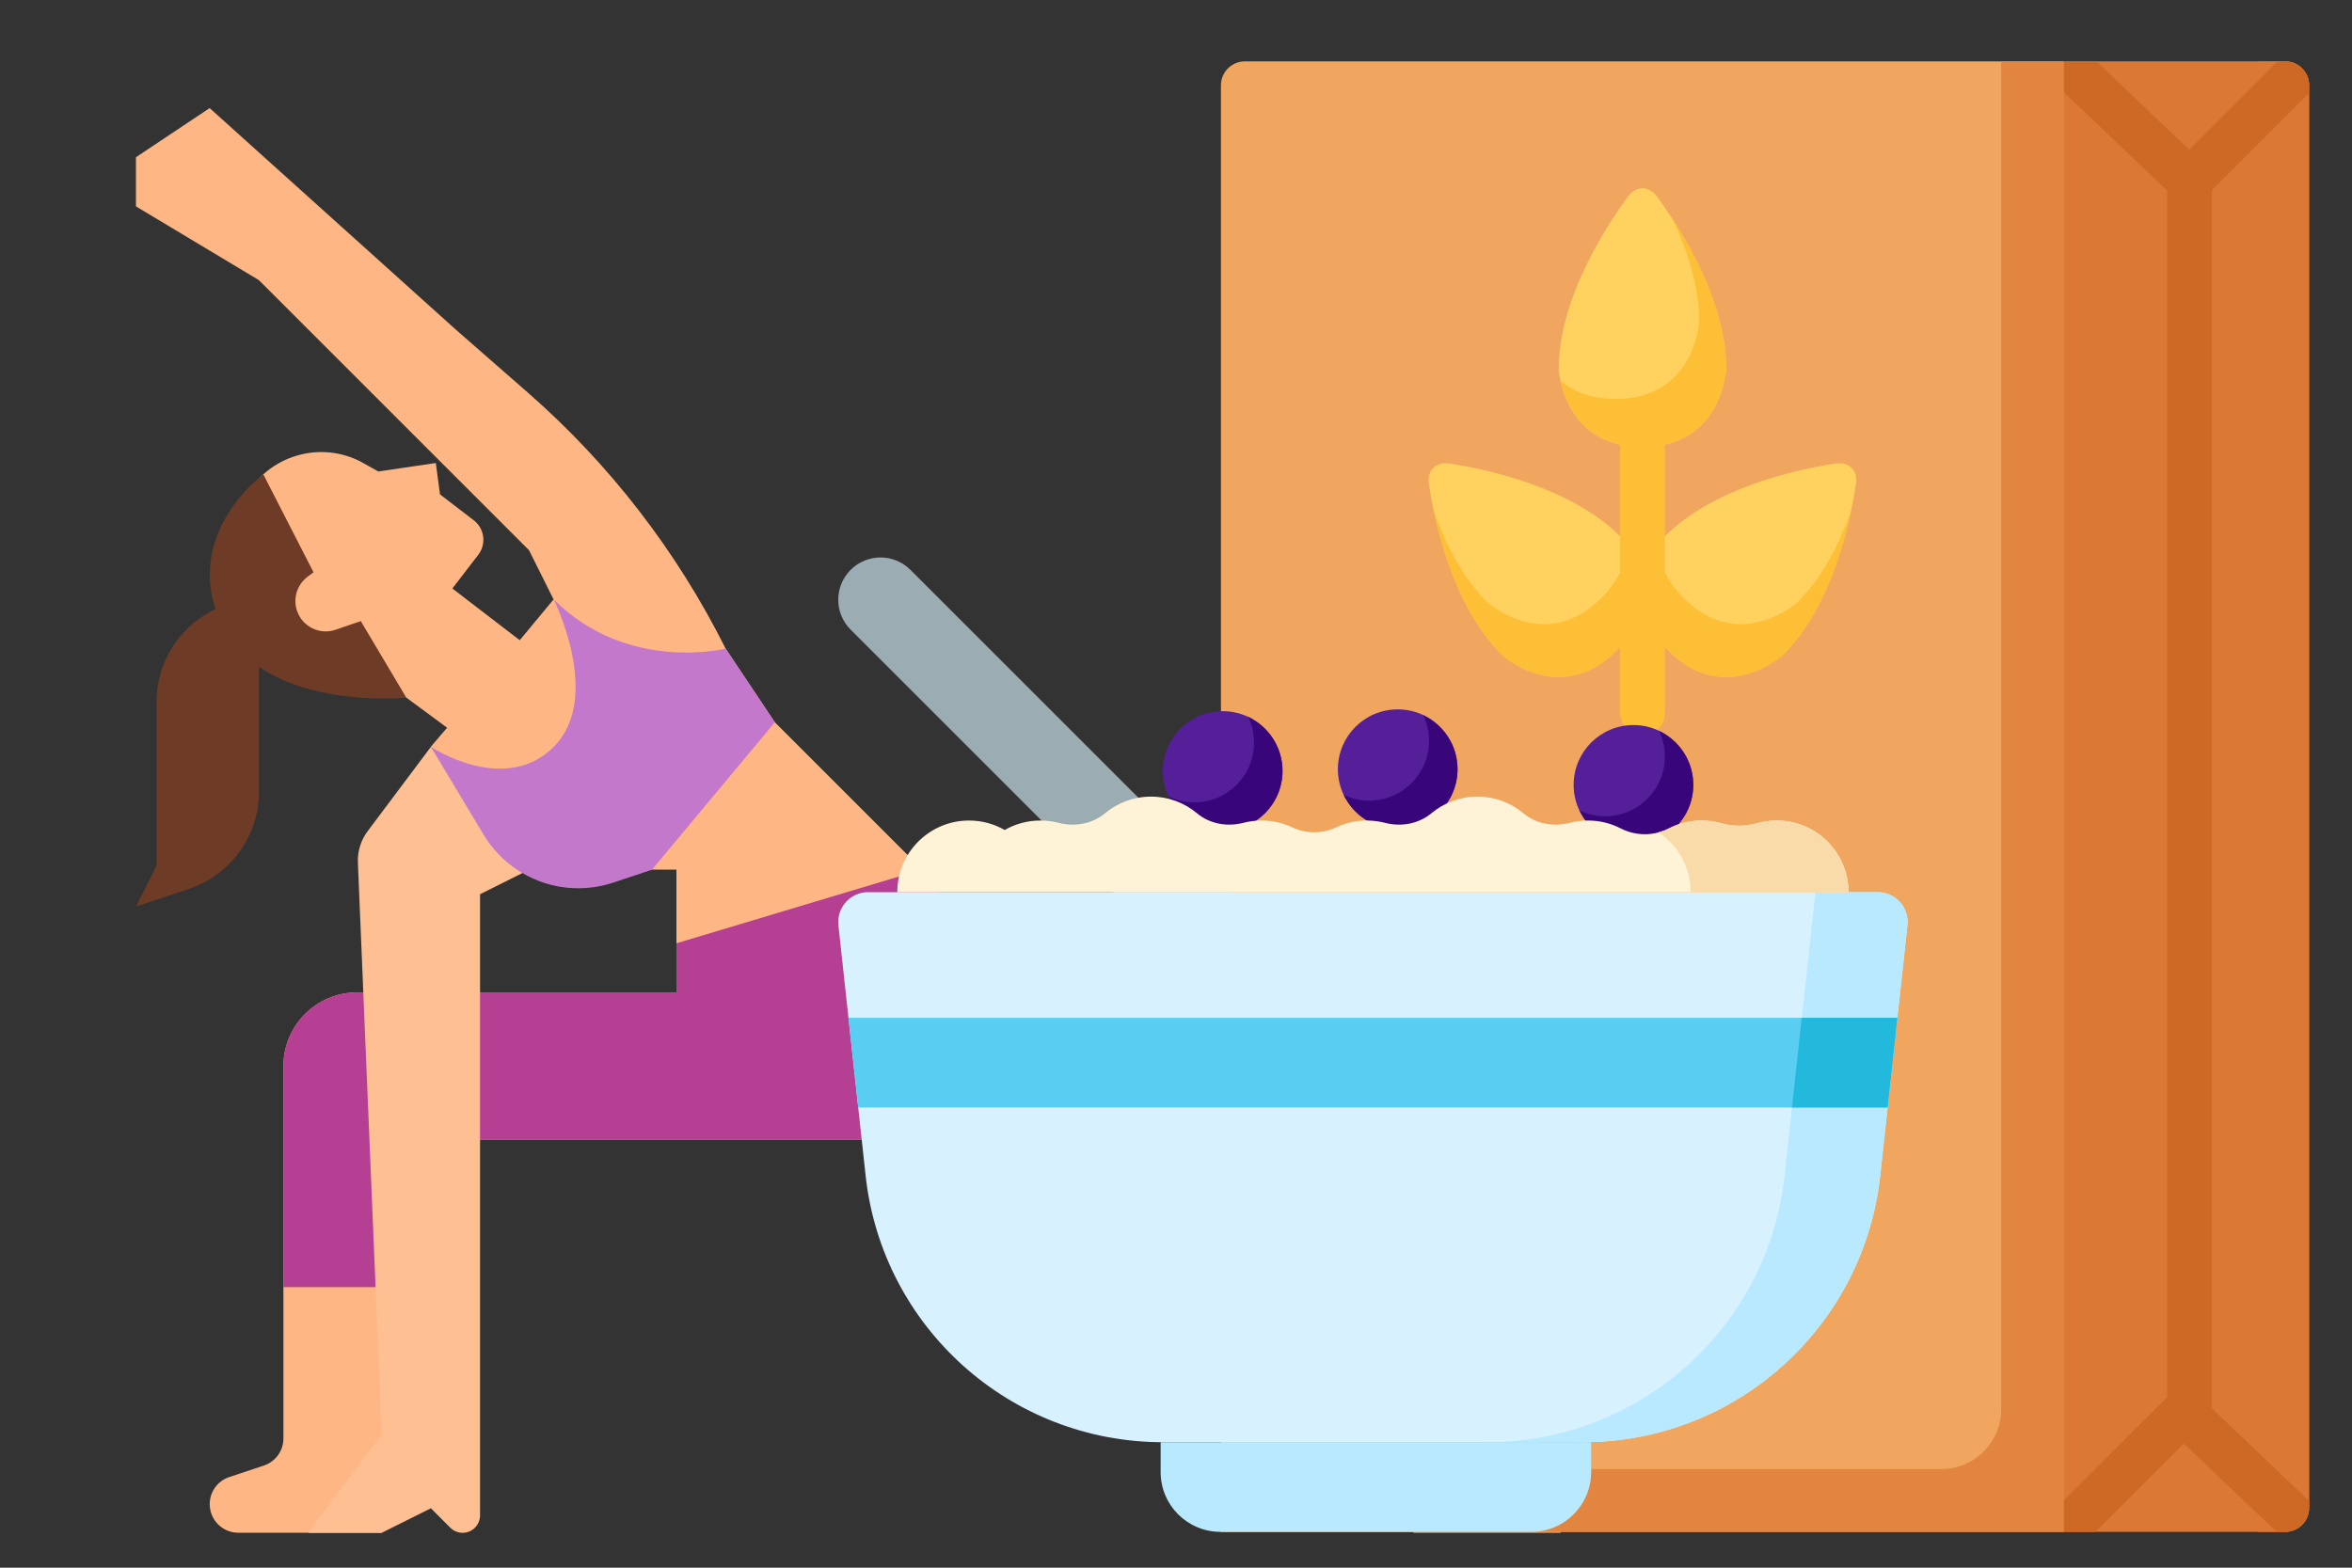 <?xml version="1.0" encoding="UTF-8"?>
<svg id="Artwork" xmlns="http://www.w3.org/2000/svg" viewBox="0 0 300 200">
  <rect x="0" y="0" width="300" height="200" fill="#333333" stroke="none"/>
  <defs>
    <style>
      .cls-1 {
        fill: #f0a65f;
      }

      .cls-1, .cls-2, .cls-3, .cls-4, .cls-5, .cls-6, .cls-7, .cls-8, .cls-9, .cls-10, .cls-11, .cls-12, .cls-13, .cls-14, .cls-15, .cls-16, .cls-17, .cls-18, .cls-19, .cls-20, .cls-21 {
        stroke-width: 0px;
      }

      .cls-2 {
        fill: #db7835;
      }

      .cls-3 {
        fill: #b53f92;
      }

      .cls-4 {
        fill: #5acef2;
      }

      .cls-5 {
        fill: #f9dbaa;
      }

      .cls-6 {
        fill: #ffd15f;
      }

      .cls-7 {
        fill: none;
      }

      .cls-8 {
        fill: #541f99;
      }

      .cls-9 {
        fill: #e28540;
      }

      .cls-10 {
        fill: #b8e9ff;
      }

      .cls-11 {
        fill: #6e3c26;
      }

      .cls-12 {
        fill: #9bacb2;
      }

      .cls-13 {
        fill: #ce6925;
      }

      .cls-14 {
        fill: #feb784;
      }

      .cls-15 {
        fill: #fec093;
      }

      .cls-16 {
        fill: #fcbf35;
      }

      .cls-17 {
        fill: #fff3d7;
      }

      .cls-18 {
        fill: #c378cb;
      }

      .cls-19 {
        fill: #38067a;
      }

      .cls-20 {
        fill: #22b9dd;
      }

      .cls-21 {
        fill: #d7f1ff;
      }
    </style>
  </defs>
  <g id="Flat">
    <path class="cls-14" d="M51.83,89.01c-5.46-2.7-10.76-5.72-15.88-9.03-5.48-2.67-7.56-10.62-4.89-16.1,2.67-5.48,9.27-7.76,14.75-5.09,0,0,0,0,0,0l2.45,1.36,7.33-1.08.53,4,4.31,3.31c1.37,1.05,1.63,3.02.58,4.39,0,0,0,0,0,0l-3.31,4.31,18.12,13.91-8.69,11.32-15.3-11.31Z"/>
    <path class="cls-14" d="M199.09,195.54h-18.8v-6.27l3.13-3.13-19.57-11.51-33.7-19.82-15.67-9.4h-62.67l-1.2,19.2-1.93,30.93h-18.29c-2.01,0-3.64-1.63-3.64-3.65,0-1.57,1-2.95,2.49-3.45l4.42-1.47c1.49-.5,2.49-1.89,2.49-3.45v-47.51c0-5.19,4.21-9.4,9.4-9.4h40.73v-15.67h-18.8l-12.53-15.67,2.07-2.42,9.27-11.17,4.32-5.21-3.13-6.27-34.47-34.47-15.67-9.4v-6.27l9.4-6.27,31.33,28.2,9.25,8.09c10.45,9.14,19.01,20.23,25.22,32.64l6.27,9.4,18.8,18.8,9.4,12.53,31.33,25.07,14.81,13.67,19.01,17.55c4.4,4.06,6.91,9.78,6.91,15.78Z"/>
    <path class="cls-3" d="M173.17,162.22l-8.55,11.39-.77,1.02-33.7-19.82-15.67-9.4h-62.67l-1.2,19.2-1.93-.4h-12.53v-28.2c0-5.19,4.21-9.4,9.4-9.4h40.73v-6.27l31.33-9.4,9.4,12.53,31.33,25.07,14.81,13.67Z"/>
    <path class="cls-15" d="M54.96,95.28l-8.06,10.75c-.87,1.16-1.31,2.58-1.25,4.02l3.04,72.97-9.4,12.53h9.4l6.27-3.13,2.48,2.48c.42.42.98.65,1.57.65,1.22,0,2.22-.99,2.22-2.22h0v-79.25l6.27-3.13-12.53-15.67Z"/>
    <path class="cls-11" d="M19.97,89.54v20.89l-2.61,5.22,6.74-2.25c5.33-1.78,8.93-6.77,8.93-12.39v-24.53c-7.21,0-13.06,5.84-13.06,13.06h0s0,0,0,0Z"/>
    <path class="cls-11" d="M46.01,79.24l-3.2,1.1c-2.02.7-4.23-.38-4.92-2.4-.55-1.59,0-3.35,1.34-4.36l.76-.57-6.4-12.49c-4.16,3.26-9.19,10.13-5.6,18.53,5.04,11.83,23.84,9.96,23.84,9.96l-5.81-9.77Z"/>
    <path class="cls-18" d="M83.16,110.95l15.67-18.8-6.27-9.4s-12.53,3.13-21.93-6.27c0,0,6.27,12.53,0,18.8-6.27,6.27-15.67,0-15.67,0l6.72,11.2c1.73,2.88,4.43,5.05,7.63,6.12,2.89.96,6.02.96,8.91,0l4.95-1.65Z"/>
  </g>
  <rect class="cls-7" width="300" height="200"/>
  <g>
    <path class="cls-13" d="M288.05,7.82v187.61h3.43c1.68,0,3.05-1.37,3.05-3.05V10.88c0-1.68-1.37-3.05-3.05-3.05h-3.43Z"/>
    <g>
      <path class="cls-1" d="M263.26,195.43h-107.53V10.88c0-1.68,1.37-3.05,3.05-3.05h104.48v187.61Z"/>
      <path class="cls-6" d="M209.5,57.02c10.16,0,10.67-9.9,10.68-9.91,0-8.84-5.78-17.88-8.84-22.05-1.01-1.38-2.67-1.38-3.68,0-3.05,4.16-8.84,13.21-8.84,22.05,0,.02.52,9.91,10.68,9.91Z"/>
      <path class="cls-16" d="M213.44,28.16c1.84,3.9,3.3,8.39,3.3,12.83,0,.02-.52,9.91-10.68,9.91-3.18,0-5.42-.97-6.99-2.31,0,0-.02,0-.02.01.61,2.78,2.79,8.4,10.45,8.4,10.16,0,10.68-9.9,10.68-9.91,0-7.05-3.67-14.22-6.71-18.95,0-.01-.03,0-.02.01Z"/>
      <path class="cls-6" d="M212.84,83.03c7.18,7.18,14.55.55,14.56.54,6.25-6.25,8.56-16.73,9.34-21.84.26-1.69-.91-2.86-2.6-2.6-5.1.78-15.59,3.09-21.84,9.34-.01.01-6.65,7.38.54,14.56Z"/>
      <path class="cls-16" d="M236.03,65.42c-1.46,4.06-3.6,8.27-6.74,11.41h0s-7.38,6.65-14.56-.54c-2.25-2.25-3.14-4.52-3.31-6.58,0-.01-.02-.02-.02,0-1.53,2.39-3.97,7.91,1.45,13.32,7.18,7.19,14.55.55,14.56.54,4.98-4.98,7.46-12.65,8.66-18.15,0-.02-.02-.02-.03,0Z"/>
      <path class="cls-6" d="M206.15,83.03c-7.18,7.18-14.55.55-14.56.54-6.25-6.25-8.56-16.73-9.34-21.84-.26-1.69.91-2.86,2.61-2.6,5.1.78,15.59,3.09,21.84,9.34h0s6.64,7.38-.54,14.56Z"/>
      <path class="cls-16" d="M182.96,65.42c1.46,4.06,3.6,8.27,6.74,11.41h0s7.38,6.65,14.56-.54c2.25-2.25,3.14-4.52,3.31-6.58,0-.01.02-.02.02,0,1.53,2.39,3.97,7.91-1.45,13.32-7.18,7.19-14.55.55-14.56.54-4.98-4.98-7.46-12.65-8.66-18.15,0-.02.02-.02.03,0Z"/>
      <path class="cls-16" d="M209.42,93.82c-1.57-.04-2.78-1.42-2.78-2.99v-33.68c0-1.57,1.21-2.95,2.78-2.99,1.61-.04,2.94,1.25,2.94,2.86v33.95c0,1.61-1.32,2.9-2.94,2.86Z"/>
      <path class="cls-9" d="M255.25,7.82v171.97c0,4.21-3.41,7.63-7.63,7.63h-91.9v8.01h107.53V7.82h-8.01Z"/>
      <path class="cls-2" d="M291.48,195.43h-28.22V7.82h28.22c1.68,0,3.05,1.37,3.05,3.05v181.51c0,1.68-1.37,3.05-3.05,3.05Z"/>
      <path class="cls-12" d="M164.94,121.51l-48.81-48.81c-2.11-2.11-5.52-2.11-7.63,0s-2.11,5.52,0,7.63l48.81,48.81,7.63-7.63Z"/>
      <path class="cls-8" d="M163.58,98.36c0,4.21-3.41,7.63-7.63,7.63s-7.63-3.41-7.63-7.63,3.41-7.63,7.63-7.63,7.63,3.42,7.63,7.63Z"/>
      <path class="cls-19" d="M159.22,91.47c.47.99.74,2.09.74,3.26,0,4.21-3.41,7.63-7.63,7.63-1.17,0-2.27-.27-3.26-.74,1.22,2.58,3.84,4.36,6.89,4.36,4.21,0,7.63-3.42,7.63-7.63,0-3.04-1.79-5.66-4.36-6.89Z"/>
      <path class="cls-8" d="M215.98,100.13c0,4.21-3.42,7.63-7.63,7.63s-7.63-3.41-7.63-7.63,3.42-7.63,7.63-7.63,7.63,3.42,7.63,7.63Z"/>
      <path class="cls-19" d="M211.62,93.25c.47.99.74,2.09.74,3.26,0,4.21-3.41,7.63-7.63,7.63-1.17,0-2.27-.27-3.26-.74,1.22,2.58,3.84,4.36,6.88,4.36,4.21,0,7.63-3.42,7.63-7.63,0-3.04-1.79-5.66-4.36-6.89Z"/>
      <path class="cls-8" d="M185.91,98.13c0,4.21-3.41,7.63-7.63,7.63s-7.63-3.41-7.63-7.63,3.42-7.63,7.63-7.63,7.63,3.41,7.63,7.63Z"/>
      <path class="cls-19" d="M181.54,91.25c.47.99.74,2.09.74,3.26,0,4.21-3.42,7.63-7.63,7.63-1.17,0-2.27-.27-3.26-.74,1.22,2.58,3.84,4.36,6.89,4.36,4.21,0,7.63-3.41,7.63-7.63,0-3.04-1.79-5.66-4.36-6.89Z"/>
      <path class="cls-21" d="M201.92,183.99h-53.6c-19.46,0-35.8-14.66-37.91-34.01l-3.47-31.93c-.24-2.26,1.52-4.23,3.79-4.23h128.77c2.27,0,4.04,1.97,3.79,4.23l-3.47,31.93c-2.1,19.35-18.44,34.01-37.91,34.01Z"/>
      <path class="cls-10" d="M231.56,113.83l-3.93,36.15c-2.1,19.35-18.44,34.01-37.91,34.01h12.2c19.46,0,35.8-14.66,37.91-34.01l3.47-31.93c.24-2.26-1.52-4.23-3.79-4.23h-7.95Z"/>
      <path class="cls-4" d="M240.78,141.29l1.24-11.44H108.23l1.24,11.44h131.31Z"/>
      <path class="cls-20" d="M228.57,141.29h12.2l1.24-11.44h-12.2l-1.24,11.44Z"/>
      <path class="cls-10" d="M195.33,195.43h-39.66c-4.21,0-7.63-3.41-7.63-7.63v-3.81h54.91v3.81c0,4.21-3.41,7.63-7.63,7.63Z"/>
      <path class="cls-17" d="M235.78,113.83c0-5.05-4.1-9.15-9.15-9.15-.87,0-1.7.12-2.5.34-1.5.43-3.1.43-4.59,0-.79-.22-1.63-.34-2.5-.34-1.5,0-2.91.36-4.16,1-1.95,1-4.23,1-6.17,0-1.25-.64-2.66-1-4.16-1-.8,0-1.57.1-2.31.29-2.08.54-4.3.15-5.94-1.22-1.59-1.33-3.63-2.12-5.86-2.12s-4.27.8-5.86,2.12c-1.65,1.37-3.87,1.76-5.94,1.22-.74-.19-1.51-.29-2.31-.29-1.39,0-2.71.31-3.89.87-1.78.84-3.84.84-5.63,0-1.18-.56-2.5-.87-3.89-.87-.8,0-1.57.1-2.31.29-2.08.54-4.3.15-5.94-1.22-1.59-1.33-3.63-2.12-5.86-2.12s-4.27.8-5.86,2.12c-1.65,1.37-3.87,1.76-5.94,1.22-.74-.19-1.51-.29-2.31-.29-1.66,0-3.21.44-4.55,1.21-1.34-.77-2.89-1.21-4.55-1.21-5.05,0-9.15,4.1-9.15,9.15h121.31Z"/>
      <path class="cls-5" d="M226.63,104.68c-.87,0-1.7.12-2.5.34-1.5.43-3.1.43-4.59,0-.79-.22-1.63-.34-2.5-.34-1.5,0-2.91.36-4.16,1-.43.22-.88.39-1.34.51,2.48,1.64,4.11,4.45,4.11,7.64h20.13c0-5.05-4.1-9.15-9.15-9.15Z"/>
      <path class="cls-13" d="M294.53,191.48l-12.39-11.8V24.26l12.39-12.39v-.99c0-1.68-1.37-3.05-3.05-3.05h-.99l-11.26,11.26-11.82-11.26h-4.15v3.95l13.16,12.53v153.93l-13.16,13.15v4.04h4.04l11.26-11.26,11.82,11.26h1.1c1.68,0,3.05-1.37,3.05-3.05v-.9Z"/>
    </g>
  </g>
</svg>